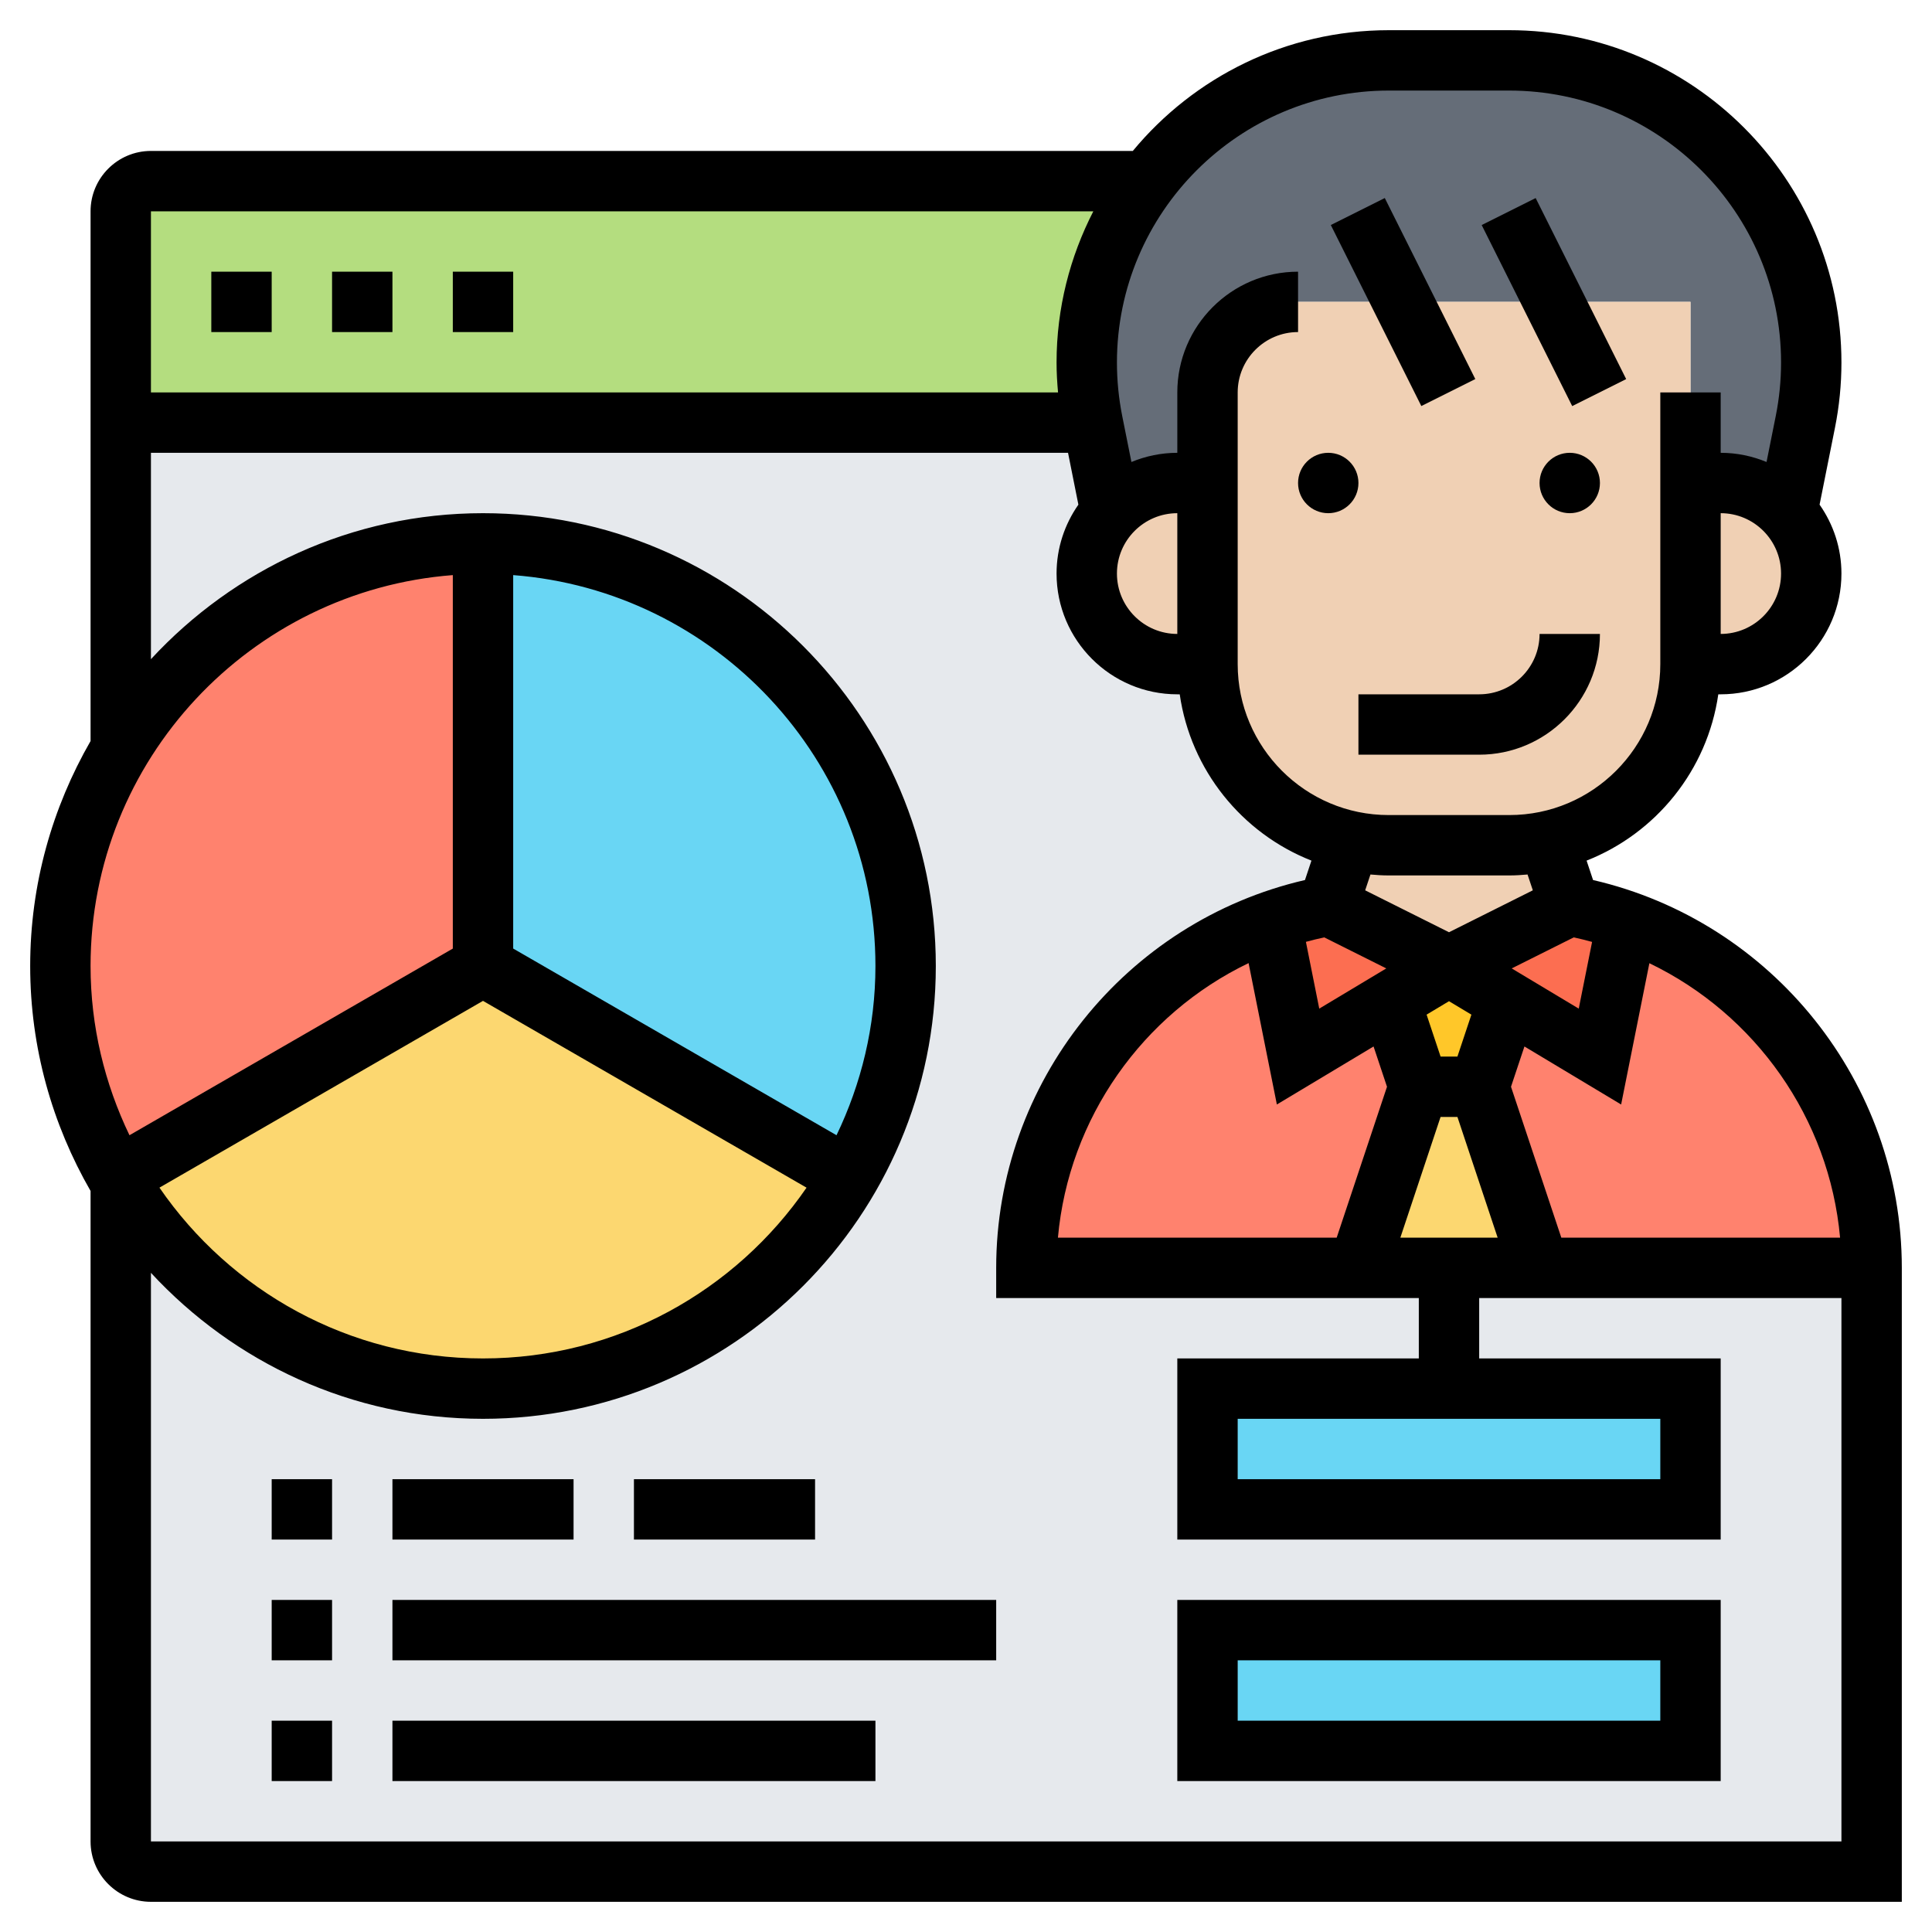<svg id="_x33_0" enable-background="new 0 0 64 64" height="512" viewBox="0 0 64 64" width="512" xmlns="http://www.w3.org/2000/svg"><g><g><g><path d="m51 42h-3-3-11c0-5.21 3.3-9.78 8.1-11.49.55-.19 1.12-.35 1.71-.47l.19-.04.71-2.14c-2.69-.59-4.71-2.99-4.71-5.86h-1c-.83 0-1.58-.34-2.12-.88s-.88-1.29-.88-2.12c0-.79.3-1.5.79-2.03l-.59-2.97h-32.2v47c0 .55.45 1 1 1h57v-20z" fill="#e6e9ed"/></g><g><path d="m40 54h16v4h-16z" fill="#69d6f4"/></g><g><path d="m56 46v4h-16v-4h8z" fill="#69d6f4"/></g><g><path d="m16 32 12.12 7c-2.42 4.19-6.94 7-12.12 7-5.09 0-9.55-2.72-12-6.79-.04-.07-.08-.14-.12-.21z" fill="#fcd770"/></g><g><path d="m4 24.78c2.45-4.06 6.91-6.78 12-6.78v14l-12.12 7c-1.2-2.06-1.88-4.45-1.88-7 0-2.64.73-5.11 2-7.22z" fill="#ff826e"/></g><g><path d="m36 12.01c0 .66.07 1.32.19 1.96l.01.03h-32.2v-7c0-.55.45-1 1-1h33c-1.25 1.67-2 3.75-2 6.01z" fill="#b4dd7f"/></g><g><path d="m30 32c0 2.55-.68 4.94-1.88 7l-12.12-7v-14c7.73 0 14 6.27 14 14z" fill="#69d6f4"/></g><g><path d="m49 36 2 6h-3-3l2-6z" fill="#fcd770"/></g><g><path d="m49.94 33.17-.94 2.83h-2l-.94-2.83 1.94-1.17z" fill="#ffc729"/></g><g><path d="m43 35 3.06-1.83.94 2.83-2 6h-11c0-5.21 3.3-9.78 8.1-11.49z" fill="#ff826e"/></g><g><path d="m49.94 33.17 3.06 1.83.9-4.49c4.8 1.71 8.1 6.28 8.1 11.49h-11l-2-6z" fill="#ff826e"/></g><g><path d="m53.9 30.51-.9 4.49-3.06-1.83-1.94-1.17 4-2 .19.04c.59.12 1.16.28 1.71.47z" fill="#fc6e51"/></g><g><path d="m48 32-1.94 1.17-3.06 1.83-.9-4.49c.55-.19 1.12-.35 1.71-.47l.19-.04z" fill="#fc6e51"/></g><g><path d="m59.81 13.97-.6 3c-.55-.6-1.34-.97-2.21-.97h-1v-3-3h-13c-1.66 0-3 1.34-3 3v3h-1c-.87 0-1.66.37-2.21.97l-.59-2.97-.01-.03c-.12-.64-.19-1.3-.19-1.96 0-2.26.75-4.34 2-6.01.29-.38.6-.74.93-1.07 1.81-1.81 4.31-2.93 7.08-2.93h3.98c5.53 0 10.01 4.48 10.01 10.01 0 .66-.07 1.32-.19 1.96z" fill="#656d78"/></g><g><path d="m57 16c.87 0 1.66.37 2.21.97.49.53.79 1.24.79 2.03 0 .83-.34 1.58-.88 2.12s-1.29.88-2.12.88h-1v-6z" fill="#f0d0b4"/></g><g><path d="m50 28c.44 0 .88-.05 1.29-.14l.71 2.14-4 2-4-2 .71-2.14c.41.09.85.14 1.29.14z" fill="#f0d0b4"/></g><g><path d="m56 16v6c0 2.87-2.02 5.27-4.71 5.86-.41.09-.85.14-1.29.14h-4c-.44 0-.88-.05-1.29-.14-2.69-.59-4.71-2.99-4.71-5.86v-6-3c0-1.66 1.34-3 3-3h13v3z" fill="#f0d0b4"/></g><g><path d="m40 16v6h-1c-.83 0-1.58-.34-2.12-.88s-.88-1.29-.88-2.12c0-.79.3-1.5.79-2.03.55-.6 1.34-.97 2.21-.97z" fill="#f0d0b4"/></g></g><g><circle cx="44" cy="16" r="1"/><circle cx="52" cy="16" r="1"/><path d="m45 25h4c2.206 0 4-1.794 4-4h-2c0 1.103-.897 2-2 2h-4z"/><path d="m52.772 29.152-.214-.643c2.298-.906 4-2.992 4.363-5.509h.079c2.206 0 4-1.794 4-4 0-.85-.27-1.635-.724-2.283l.51-2.549c.142-.709.214-1.436.214-2.159 0-6.071-4.938-11.009-11.009-11.009h-3.982c-3.41 0-6.462 1.558-8.483 4h-32.526c-1.103 0-2 .897-2 2v17.548c-1.265 2.199-2 4.739-2 7.452s.735 5.253 2 7.452v21.548c0 1.103.897 2 2 2h58v-21c0-6.139-4.281-11.473-10.228-12.848zm8.183 11.848h-9.234l-1.667-5 .445-1.334 3.203 1.922.936-4.68c3.511 1.688 5.961 5.134 6.317 9.092zm-14.567 0 1.333-4h.558l1.333 4zm-.465-8.92-2.221 1.332-.442-2.212c.2-.055.403-.104.608-.148zm6.209-1.028c.205.044.407.095.608.15l-.442 2.21-2.221-1.332zm-3.853 3.948h-.558l-.463-1.389.742-.445.742.445zm-6.918-3.096.937 4.684 3.203-1.922.445 1.334-1.667 5h-9.234c.356-3.958 2.804-7.407 6.316-9.096zm9.416-2.411-2.777 1.389-2.777-1.389.175-.524c.199.018.399.031.602.031h4c.203 0 .403-.013.602-.031zm6.223-8.493v-4c1.103 0 2 .897 2 2s-.897 2-2 2zm-10.991-18h3.982c4.967 0 9.009 4.041 9.009 9.009 0 .593-.059 1.187-.175 1.767l-.306 1.528c-.469-.194-.981-.304-1.519-.304v-2h-2v9c0 2.757-2.243 5-5 5h-4c-2.757 0-5-2.243-5-5v-9c0-1.103.897-2 2-2v-2c-2.206 0-4 1.794-4 4v2c-.538 0-1.05.11-1.52.304l-.306-1.528c-.115-.581-.174-1.174-.174-1.767 0-4.968 4.042-9.009 9.009-9.009zm-7.009 18c-1.103 0-2-.897-2-2s.897-2 2-2zm-2.782-14c-.773 1.505-1.218 3.204-1.218 5.009 0 .331.019.661.049.991h-30.049v-6zm-21.218 12.051v12.372l-10.711 6.183c-.817-1.7-1.289-3.597-1.289-5.606 0-6.83 5.299-12.435 12-12.949zm1 14.104 10.718 6.188c-2.346 3.412-6.273 5.657-10.718 5.657s-8.372-2.245-10.718-5.658zm11.711 4.451-10.711-6.184v-12.371c6.701.514 12 6.119 12 12.949 0 2.009-.472 3.906-1.289 5.606zm-22.711 23.394v-18.836c2.742 2.965 6.652 4.836 11 4.836 8.271 0 15-6.729 15-15s-6.729-15-15-15c-4.348 0-8.258 1.871-11 4.836v-6.836h30.38l.343 1.717c-.453.648-.723 1.433-.723 2.283 0 2.206 1.794 4 4 4h.08c.363 2.517 2.065 4.603 4.363 5.509l-.214.643c-5.948 1.375-10.229 6.71-10.229 12.848v1h14v2h-8v6h18v-6h-8v-2h12v18zm50-14v2h-14v-2z"/><path d="m45.5 6.646h2v6.708h-2z" transform="matrix(.894 -.447 .447 .894 .437 21.851)"/><path d="m50.5 6.646h2v6.708h-2z" transform="matrix(.894 -.447 .447 .894 .965 24.087)"/><path d="m7 9h2v2h-2z"/><path d="m11 9h2v2h-2z"/><path d="m15 9h2v2h-2z"/><path d="m39 59h18v-6h-18zm2-4h14v2h-14z"/><path d="m9 57h2v2h-2z"/><path d="m13 57h16v2h-16z"/><path d="m9 53h2v2h-2z"/><path d="m13 53h20v2h-20z"/><path d="m9 49h2v2h-2z"/><path d="m13 49h6v2h-6z"/><path d="m21 49h6v2h-6z"/></g></g></svg>
